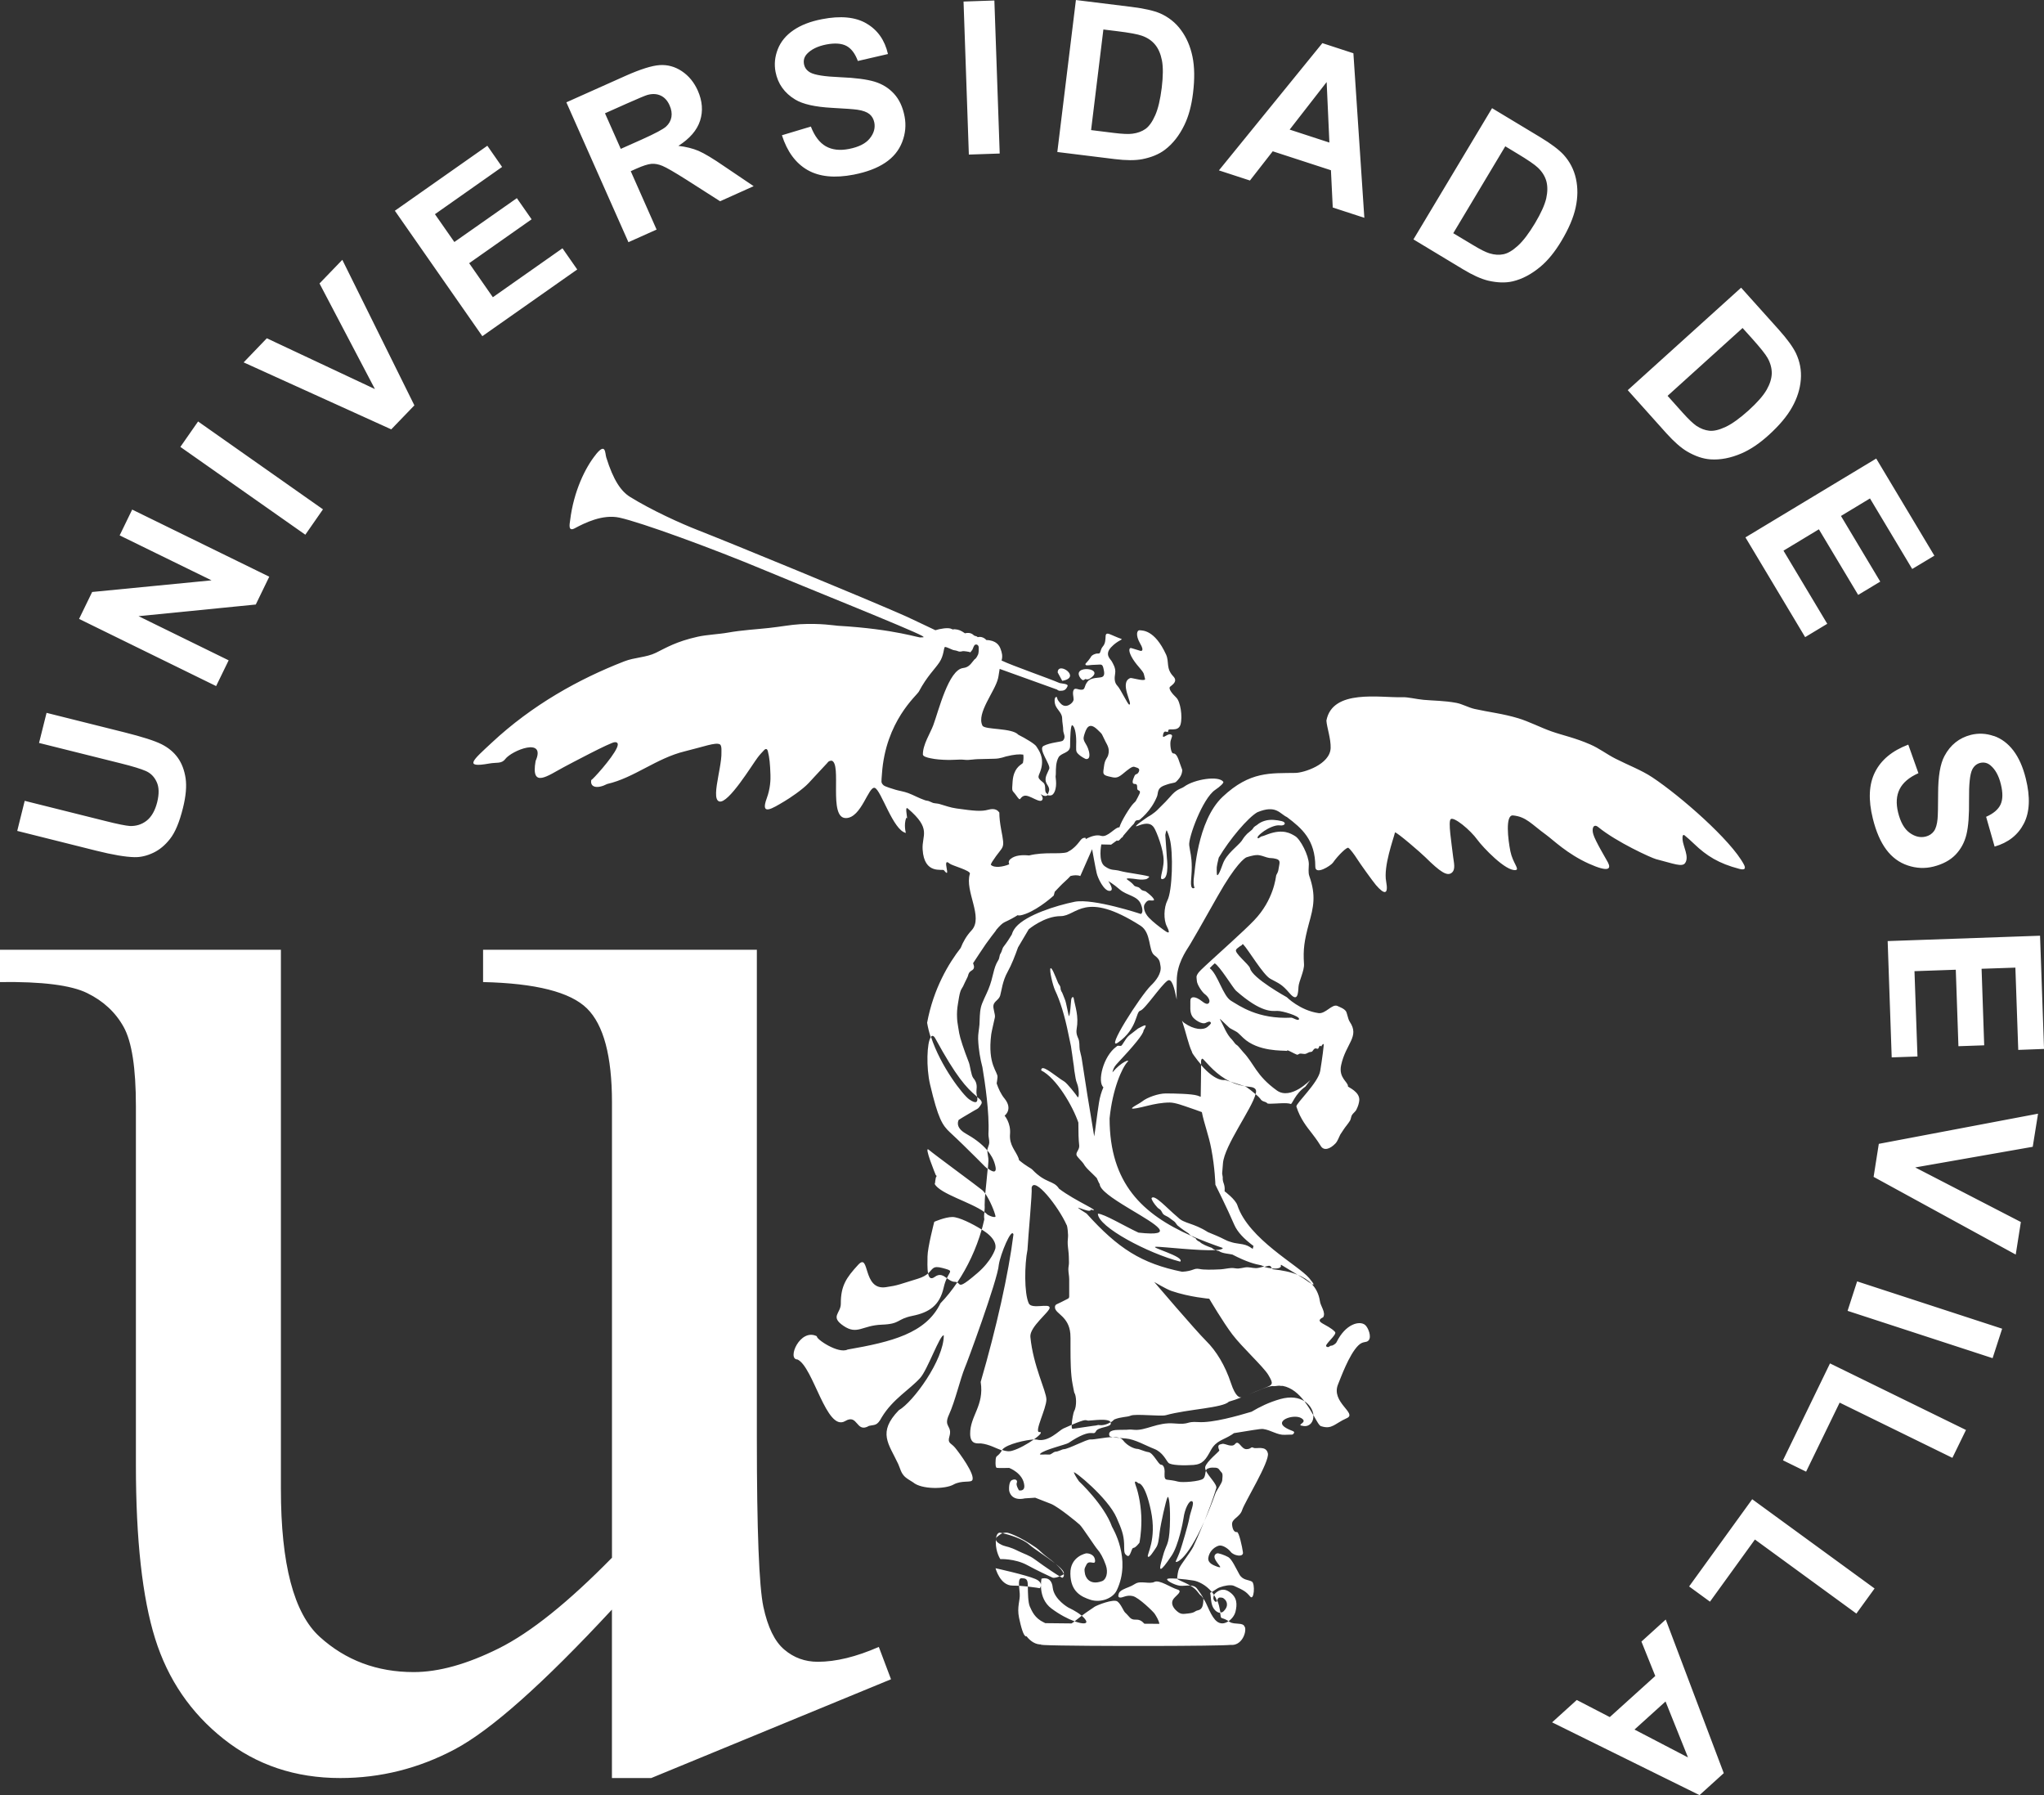 <svg height="72" viewBox="0 0 82 72" width="82" xmlns="http://www.w3.org/2000/svg"><rect x="0" y="0" width="82" height="72" fill="#333333" stroke="none"/><path d="m66.825 64.958 2.328 6.162-.973.881-5.914-2.919.99-.897 1.324.686 1.825-1.649-.555-1.38zm-55.556-26.864v21.632c0 3.012.52 4.988 1.56 5.928 1.037.941 2.296 1.412 3.767 1.412 1.004 0 2.142-.317 3.416-.952 1.274-.635 2.785-1.847 4.539-3.635v-18.259c0-1.861-.336-3.117-1.004-3.773-.668-.657-2.056-1.009-4.167-1.057v-1.297h10.983v19.603c0 3.678.088 5.926.261 6.748.175.82.454 1.395.84 1.72.385.328.832.489 1.346.489.722 0 1.537-.198 2.446-.596l.489 1.297-9.619 3.962h-1.577v-6.756c-2.758 2.972-4.86 4.839-6.309 5.606-1.447.767-2.977 1.15-4.59 1.15-1.798 0-3.357-.52-4.676-1.566-1.319-1.043-2.237-2.386-2.751-4.028-.513-1.641-.771-3.964-.771-6.968v-14.391c0-1.529-.164-2.586-.493-3.175-.327-.589-.815-1.04-1.461-1.356-.644-.318-1.812-.466-3.5-.442v-1.297zm55.548 30.151-1.245 1.126 2.146 1.118zm-42.905-50.027c.396-.485.359-.03.41.13.287.922.598 1.36.949 1.579.878.545 2.068 1.081 2.724 1.336 1.234.481 6.792 2.764 8.356 3.46.167.082.675.312 1.174.554.182-.057.519-.121.655-.049l.029.017c.031-.003.073 0 .087-.008.179.015.258.057.404.156l.006.009c.151-.036.267-.015.366.084.041.031.124.024.144.068h.024c.111-.031.251.024.329.117.399.01.523.217.574.365.047.125.093.279.037.456.413.202 1.897.716 2.331.905.069.021.367.026.315.127-.074.174-.172.183-.309.183-.024.003-.077-.017-.115-.051-.236-.086-1.951-.701-2.298-.827-.01.027-.042.301-.064.377-.121.527-.878 1.401-.626 1.899.091.174 1.187.08 1.441.366.279.14.661.366.721.467.092.148.309.415.199.87-.083.342-.233.339.065.57.162.126.024.364.157.449l.038.036c.009-.049.07-.135.052-.228-.032-.163-.162-.202-.139-.422.013-.114.083-.224.144-.375.068-.159-.459-.8-.228-.919.268-.141.721-.161.772-.21.147-.139.018-.297.018-.409.001-.171-.04-.292-.045-.517-.018-.226-.258-.356-.291-.58-.036-.226.045-.244.045-.244.055-.033.027.054.096.147.069.095.153.207.293.207.134 0 .306-.136.319-.252.001-.121-.056-.27 0-.383.055-.117.189 0 .334-.014.143-.014.077-.136.221-.32.149-.189.47-.143.584-.189.112-.046.101-.171.054-.364-.047-.185-.103-.127-.325-.127-.223 0-.336.05-.384.004-.034-.046.013-.058.107-.175.148-.186.085-.147.154-.204.048-.037.153-.086.245-.077.103.019.069-.148.18-.28.114-.126.105-.303.114-.42.006-.118.082-.102.138-.086.069.021.351.154.475.193.125.035-.115.046-.392.342-.277.297-.02.481.023.562.045.085.174.274.139.483-.034.211-.033.369.088.499.129.13.415.753.475.755.17.012-.422-.891.046-1.064.042-.015.345.078.498.078.152 0 .078-.046.054-.199-.018-.153-.235-.307-.444-.63-.203-.32-.172-.483-.061-.449.119.036.31.095.357.109.018.006.182.03-.013-.298-.19-.332-.129-.537-.015-.527.11.012.596-.028 1.055.969.14.303-.015.554.292.879.193.203-.038.336-.121.41-.098.071.071.28.24.442.166.157.26.761.172 1.077-.1.33-.495.112-.495.251 0 .145-.148-.091-.203.145-.057.238.147-.024.285 0 .138.023.043.132.017.253-.034.118 0 .513.108.513.112 0 .18.145.267.415.092.276.106.212.073.368-.036.154-.152.279-.227.351-.082.071-.129.021-.458.144-.328.116-.25.302-.314.455-.114.278-.274.509-.449.697-.036.037-.071.075-.111.112-.041.039-.083.077-.125.112-.042.035-.119.013-.161.044-.047.036-.063.123-.108.154-.032.019-.245.271-.398.451-.014.049-.045.069-.071.081-.052.058-.088.098-.101.103-.046.027-.069.022-.079 0l-.235.172-.394-.009s-.138.685.14.877c.276.195.345.108.648.195.231.064.848.134 1.116.21.046.013-.01.059-.07.096-.057.036-.24.042-.384.021-.219-.033-.485-.062-.421.001.034.035.156.089.285.247.041.05.156.054.196.081.037.026.057.051.088.082.066.059.159.054.185.075.259.189.388.351.309.361-.154.024-.216-.072-.353.15-.066.105-.02.342.168.54.167.174.416.365.591.491.119.085.324.239.131-.14-.137-.266-.122-.755.022-1.041.198-.369.246-1.934.091-2.485-.042-.158-.084-.256-.112-.316-.024-.059-.063.176-.063.176l.064.923s.094.738-.131.834c-.237.098 0-.297 0-.735 0-.436-.283-1.158-.385-1.315-.102-.154-.259-.228-.644-.077-.318.125.404-.361.404-.361s.237-.121.43-.329c.059-.064.203-.199.269-.269.115-.12.24-.265.278-.305.231-.235.351-.213.482-.31.393-.285 1.365-.449 1.559-.19.031.044-.124.189-.327.327-.503.339-1.086 1.931-1.039 2.227.038.294.101.44.101.881 0 .438-.097.793.05.84l.065-.021c-.046-.086-.057-.246-.019-.503.022-.008.101-2.165 1.143-3.148 1.099-1.035 1.929-.94 2.919-.958.333-.004 1.387-.334 1.414-.996.014-.372-.153-.831-.17-1.103.242-1.28 2.163-.909 3.047-.937.237-.009.544.077.856.105.398.037.824.03 1.317.123.225.042.482.188.723.242.565.127 1.137.188 1.747.372.436.131.896.372 1.338.528.449.159.944.256 1.554.523.365.157.674.4 1.016.572.512.261 1.041.459 1.475.747 1.133.752 3.158 2.522 3.673 3.493.075.14.073.247-.18.18-.833-.217-1.314-.526-1.807-.996-.133-.126-.265-.249-.388-.347-.073-.058-.094.035-.083.17.024.279.274.687.106.935-.119.18-.466.027-1.169-.152-.18-.046-1.578-.68-2.322-1.288-.174-.141-.273.032-.195.293.08.271.509.981.586 1.126.142.274.015.399-.762.051-.87-.391-1.433-.951-1.715-1.156-.592-.429-.799-.729-1.333-.78-.315-.027-.199.968-.103 1.44.094.46.375.719.218.75-.402.069-1.34-.935-1.534-1.203-.3-.417-.954-.945-1.077-.838-.111.093.031.947.097 1.516.024.219.114.51-.066.642-.18.13-.44-.026-1.055-.635-.176-.175-1.136-1.005-1.212-.991-.059.257-.471 1.361-.355 1.968.097.525-.06.552-.413.139-.131-.156-.628-.847-.735-1.018-.133-.21-.295-.422-.362-.465-.038-.072-.415.288-.628.594-.079.113-.704.514-.704.158 0-1.086-.544-1.541-1.137-1.99-.29-.131-.431-.508-1.188-.195-.378.216-1.115 1.086-1.549 1.822-.105.435-.079.374-.079.599 0 .243.112.028.246-.357.142-.395.606-.717.749-.91.066-.09.073-.135.228-.294l.194-.162.077-.104c.036-.035.071-.048.11-.077.12-.099.209-.139.324-.174.222-.068.481-.033.678.014.203.049.135.202-.08.17-.181-.026-.475.12-.628.226-.089.063-.157.118-.2.162-.07.072-.083.118-.033.131.018.004.1-.073.135-.078.068-.01.129-.042.251-.086.621-.228.922-.024 1.088.073.214.12.554.784.554 1.125 0 .149-.032.336.02.481.274.78.172 1.234-.02 1.916-.182.683-.233 1.021-.194 1.607.02.27-.208.696-.221.921-.015.261-.032.633-.356.256-.313-.363-.394-.375-.771-.58-.291-.157-.883-1.167-1.092-1.382-.032-.033-.033.027-.077.048-.059.026-.122.087-.186.134-.085.069.071-.045-.013.026-.126.109.512.597.551.75.083.396 1.475 1.162 1.475 1.162s.532.531 1.271.638c.287.04.547-.383.76-.287.17.078.25.105.329.194.066.076.082.314.165.44.407.603-.154.861-.345 1.739-.112.521.295.683.272.851-.003.036.501.216.454.582-.014.103-.04.208-.121.368-.033.062-.134.138-.171.202-.037.063-.04.157-.075.219-.089.147-.184.243-.253.352-.051.085-.121.174-.143.217-.061.123-.106.26-.191.351-.216.225-.47.315-.597.089-.034-.059-.144-.231-.346-.492-.19-.247-.466-.572-.624-1.076-.036-.113.877-.949.956-1.432.078-.474.156-1.063.137-1.08-.004-.005-.066.028-.084.081-.018.059-.057-.072-.1.04-.066.189-.115-.071-.258.159-.04.063-.094.023-.159.062-.033.019-.069.035-.107.05-.073.026-.165-.013-.249-.004l-.093.046c-.015.001-.06-.019-.115-.046l-.176-.088c-.055-.027-.101-.047-.115-.047-.034 0 .024.03-.005.026-.167-.024-1.169.042-1.765-.523-.037-.037-.074-.071-.11-.107-.033-.03-.065-.06-.096-.09-.077-.073-.296-.158-.364-.222-.145-.14-.267-.255-.345-.328-.047-.045.003.044.05.131.064.114.209.494.413.684.038.039.085.113.125.159.057.066.073.049.138.122.031.03.153.186.185.219.448.467.513.937 1.351 1.54.563.406 1.35-.424 1.347-.419l-.198.266c-.413.285-.535.717-.587.696-.158-.064-.602-.008-.843-.009-.151 0-.057-.03-.203-.078-.174-.055-.126-.086-.256-.208-.037-.034-.074-.068-.112-.1l.004-.008c.022-.084.083-.258-.26-.287l-.187-.025-.039-.012c-.12-.039-.355-.114-.529-.169-.564-.268-.903-.716-1.093-.903-.051-.049-.087.028-.084.116l.003.121c.612.705.959.599.959.599.001 0 .093.029.215.068.217.104.467.181.755.206l-.187-.025.012.003c.018.007.036.017.056.029l.034.021c.064.042.201.146.341.268-.142.577-1.251 2.062-1.307 2.772l-.033.407.024.151c-.017.241.102.254.075.566 0 0 .436.321.513.563.452 1.36 2.445 2.403 2.879 2.918.227.27.202.292.102.235-.148-.157-.34-.276-.56-.365-.241-.145-.461-.278-.665-.403l-.017.011c.048.119-.134.155-.355.134-.033-.047-.04-.119-.135-.104-.045.008-.105.024-.171.041.097.032.205.053.305.062l.02.023.041.015c.353.036.689.103.976.22l.211.13c.031.019.084.056.141.096l.087.061c.044.03.087.059.12.078.171.176.287.401.331.686.018.195.254.464.13.652-.412.199.185.266.478.588.097.107-.453.518-.347.585.1.067.122-.037.199-.035.059.003.18-.084.204-.132.369-.756.937-.877 1.15-.699.121.099.276.482.134.626-.098.102-.217.008-.412.201-.37.368-.7 1.297-.808 1.556-.296.724.789 1.161.351 1.356-.491.219-.591.462-1.025.324-.073-.005-.173-.197-.316-.447-.002-.038-.009-.077-.021-.116-.041-.148-.152-.322-.342-.443-.221-.289-.504-.543-.866-.612h-.08c-.105-.027-.208.026-.329.006-.176.004-.556.172-.968.345.167-.075.401-.174.663-.274.332-.121.346-.162.133-.521-.195-.324-1.059-1.116-1.441-1.621-.382-.505-.926-1.431-.926-1.431s-.791-.064-1.515-.312c-.202-.068-.694-.361-.694-.361s1.656 1.941 2.077 2.358c.422.415.772 1.004 1 1.692.19.575.353.59.426.577-.171.069-.346.131-.505.174-.248.256-1.657.3-2.529.543-.209.059-1.219-.067-1.414.019-.144.063-.384.04-.656.153-.052.051-.104.091-.154.123l.011.011c.058.192-.513.153-.594.343-.125.216-.12-.192-1.099.464-.104.068-.99.273-1.135.433-.054.057.074.022.379.032.013 0 .03-.007.05-.018l.126-.078.052-.018c.12 0 .271-.099.333-.099.19-.003.923-.403 1.075-.392.159.011.569-.089.893-.095-.073-.011-.116-.023-.125-.039-.041-.096-.051-.25.37-.25.607 0 .298-.03.622-.002.456.041.932-.315 1.598-.256.662.058.445-.089.963-.055.583.04 1.599-.253 2.142-.415.324-.192.69-.376 1.151-.507.432-.121.749-.054.965.083.145.186.264.387.362.559.025.264-.141.466-.379.44-.401-.045.209-.126-.1-.316-.301-.186-1.153.106-.59.407.213.115.341.109.289.194-.052.087-.071.048-.366.066-.297.015-.547-.188-.865-.233-.115-.017-.568.073-1.173.166l-.084.058c-.341.221-.626.235-.837.616-.207.382-.324.573-.702.602-.381.029-.912.015-1.007-.087-.095-.103-.227-.426-.57-.558-.341-.132-.774-.387-1.134-.416-.092-.008-.178-.015-.256-.022-.073-.027-.169-.035-.275-.033.066.012.162.022.275.033l.069.028.061.054c.194.258.489.356.579.356.085 0 .271.103.46.133.19.037.391.502.496.502.099 0 .144.142.144.266 0 .13-.033.315.085.333.116.015.275.03.451.078.17.05.879-.005 1.011-.116.09-.08.074-.226.111-.323-.027-.055-.039-.105-.03-.147.05-.223.581-.632.566-.665-.104-.237.011-.233.117-.261.111-.033.383.171.519 0 .146-.175.24.211.448.211.206 0 .172-.115.284-.056.107.06.507-.107.58.225.072.336-.928 1.954-1.028 2.261-.094.31-.435.353-.408.604.025.244.117.302.197.292.077-.012.21.596.238.809.032.219-.377.139-.493-.02-.119-.152-.354-.288-.485-.241-.127.04-.322.164-.394.406-.077.244.089.342.342.434.246.084.05-.057-.066-.259-.116-.201.016-.26.055-.275.049-.021.299.064.452.149.147.083.309.452.445.692.136.244.368.211.503.29.137.08.091.797-.072.597-.167-.2-.261-.251-.649-.426-.13-.057-.398-.004-.564.059-.132.045-.247.159-.388.223l.064-.038c.032.038.062.079.09.123-.022.051-.059.169.031.25.057.052.072.024.088-.019-.033-.086-.074-.162-.119-.231l.007-.016.005-.01s.256-.334.595-.105c.339.225.319.521.256.792-.038.161-.152.303-.28.39.079.053.112.087.384.101.148.007.216.04.242.084l.038.074c.048.237-.157.734-.581.692-.268.026-1.629.04-3.128.043l-1.195-0c-1.902-.004-3.624-.025-3.241-.063-.254.024-.471-.131-.622-.325l-.02.001c-.105.007-.211-.409-.282-.745-.091-.436.048-.691.028-.963-.008-.103-.022-.218-.028-.32-.086-.003-.173-.006-.258-.006-.506 0-.685-.697-.685-.697s1.229.27 1.598.431c.358.158.179.371.179.371s-.208-.037-.481-.067l-.001-.074c-.007-.246-.095-.254-.254-.261-.096-.001-.108.135-.099.303.123.009.244.02.354.032.004.253.006.638.081.805.085.18.188.459.565.636l.055.027c.268.005.632.008 1.052.011.058-.035.114-.074.17-.122l-.047.038c-.261-.094-.599-.268-.928-.514-.568-.424-.399-1.198-.399-1.198s.399-.134.448.352c.051.489.638.814.638.814s.311.138.527.321c-.073.055-.152.117-.238.187l-.047.038c.328.118.535.111.452-.036-.036-.066-.096-.13-.166-.189.118-.089.219-.158.299-.213l.131-.088c.036-.024.063-.042.082-.057.087-.061.775-.333.922-.211.15.116.231.374.309.445.179.162.197.289.416.281.189-.009.268.078.353.164.203.003.405.004.603.004l-.003-.011c-.02-.126-.132-.311-.188-.394-.054-.082-.634-.648-.873-.707-.251-.061-.399.068-.518.059-.111-.012-.05-.147-.05-.147l.004-.02c.01-.031.047-.095.17-.156.17-.087.282-.099.491-.231.208-.134.573.025.768-.075.195-.098.664.23.91.302.246.067-.026.225-.141.374-.122.154-.044.346.126.492.165.147.254.12.458.099.303-.033.232-.095.411-.132.18-.043.188-.253.199-.394.002-.03-.001-.058-.009-.086l-.067-.091c-.039-.021-.089-.073-.163-.176-.071-.095-.177-.175-.289-.241-.139-.009-.294.022-.417.007-.215-.025-.647-.251-.467-.285.073-.012.208-.009.361.001-.006.044.274.128.523.276.111.006.212.037.28.133.119.171.21.272.239.375l-.067-.091c.075.1.142.203.182.288.185.404.344.81.65.813.079.001.169-.032.253-.088-.033-.025-.074-.051-.146-.081l-.046-.018-.064-.021c-.064-.022-.048-.03-.079-.214-.078-.004-.171-.053-.243-.151-.114-.149-.124-.38-.133-.476-.006-.065-.014-.124-.026-.175l.064-.038c-.241-.293-.554-.427-.725-.455-.156-.027-.429-.061-.662-.077.007-.123.031-.303.082-.419.086-.183.429-.605.56-.854.051-.1.238-.513.445-1.025.141-.316.293-.691.455-1.138.038-.101.255-.396.265-.503.025-.261.02-.28-.065-.365-.05-.047-.064-.141-.215-.147-.205-.008-.191.003-.284.03-.049.014-.074.047-.09.089.106.235.463.556.416.704-.132.433-.314.915-.482 1.331-.741 1.665-1.182 1.681-1.144 1.601.043-.093.146-.319.188-.457.049-.141.305-.989.353-1.254.041-.272.229-.649.111-.698-.118-.05-.295.326-.338.669-.02.156-.205 1.097-.473 1.502-.509.768-.501.574-.431.301l.036-.132c.012-.044.024-.086.034-.123.129-.506.248-.411.283-1.206.033-.783-.038-1.278-.094-1.167-.06.105-.269 1.047-.311 1.374-.041.333-.059.518-.151.648-.086.123-.263.425-.323.354-.06-.072.365-.679.12-1.843-.246-1.164-.503-1.097-.503-1.097s-.218-.207-.105.092c.115.3.226.875.226 1.397 0 .518-.078.894-.078.894s-.154.208-.243.208c-.085 0-.116.398-.249.314-.14-.089-.113-.149-.124-.495-.016-.342-.095-.564-.299-1.025-.341-.799-1.756-1.943-1.716-1.816.046.126.205.35.205.35s1.008.937 1.325 1.822c.018.047.796 1.291.189 2.556-.153.316-.625.5-1.035.381-.408-.13-.813-.339-.824-1.048-.016-.705.639-.821.639-.821s.303-.011.348.254c.041.272-.218-.019-.336.188-.115.206-.084.223-.07.348.011.127.154.521.688.326.166-.057.259-.341.154-.641-.104-.299-.233-.519-.335-.63-.1-.111-.606-.895-.71-.99-.101-.096-.844-.706-1.149-.836-.309-.124-.64-.25-.64-.25s-.118.008-.228.015l-.143.009-.037.002c-.595.133-.638-.323-.638-.323s-.03-.349.119-.412c.144-.062.229.015.188.114-.044.091.088.299.088.299s.23.06.214-.189c-.038-.5-.608-.71-.608-.71s-.45.012-.498-.003c-.043-.014-.058-.122-.043-.33.015-.202.08-.076.269-.396l-.017.028c-.24-.083-.502-.243-.841-.281-.106-.013-.427.08-.434-.378-.011-.726.572-1.13.422-2.089.63-2.164 1.119-4.343 1.314-5.914-.077-.296-.521.791-.586 1.208-.034.588-1.341 4.117-1.356 4.117-.202.495-.392 1.351-.647 1.91-.231.501.153.42.018.876-.082.276.071.244.237.45.166.204.803 1.062.685 1.291-.06.117-.422-.006-.758.18-.33.186-1.281.201-1.619-.09-.097-.062-.245-.147-.323-.219-.168-.156-.188-.33-.274-.518-.38-.813-.842-1.262.026-2.157.573-.325 1.803-2.013 1.803-3.001-.145-.058-.653 1.386-.947 1.707-.407.456-1.1.846-1.54 1.575-.191.36-.278.292-.513.348-.527.309-.435-.503-.957-.193-.753.445-1.273-2.178-1.913-2.471-.436 0 .106-1.275.78-.93-.05.105.863.72 1.231.532 1.757-.306 3.141-.644 3.726-1.856.236-.243.463-.525.673-.838-.024-.013-.055-.022-.097-.022-.122 0-.222-.075-.32-.147.147-.313.258-.291-.178-.408-.397-.106-.378.044-.575.216.031.169.106.26.268.14.203-.149.343-.052.485.053-.044.091-.091.214-.128.378-.16.717-.583.997-1.245 1.131-.663.135-.467.327-1.246.356-.779.029-.974.422-1.526.048-.554-.376-.108-.5-.109-.889-.004-.717.219-1.043.696-1.561.476-.517.163 1.034 1.108.898.502-.072.528-.109 1.281-.338.21-.064.333-.142.417-.215-.041-.192-.024-.489-.024-.678 0-.351.271-1.391.271-1.391s.431-.193.729-.193c.262 0 .809.275 1.174.503-.22.775-.568 1.507-.98 2.121.015.007.028.018.039.028l.03.031c.067.068.136.083.74-.436.57-.489.708-.95.708-.95.002 0 .144-.329-.405-.708-.04-.027-.085-.056-.132-.086l.036-.128.069-.283c-.018-.095-.008-.189.002-.291-.543-.396-1.768-.723-1.996-1.127.033-.005.014-.248.083-.317l-.038-.042s-.492-1.193-.281-1.013c.21.181 1.934 1.445 2.148 1.621.039.032.079.08.12.138-.015.164-.025.315-.025.46.007.103-.002.194-.011.28.049.034.093.069.129.106.181.103.33.116.318.063-.037-.186-.227-.649-.412-.909.025-.286.067-.607.098-.992-.059-.045-.103-.086-.103-.086s-.048-.048-.128-.129l-.228-.229c-.3-.299-.73-.723-1.051-1.017-.309-.289-.476-.544-.802-1.926-.161-.685-.126-1.68.027-1.889-.063-.195-.113-.391-.145-.584.256-1.381.874-2.395 1.347-3.001.097-.248.237-.494.435-.703.495-.531-.286-1.576-.066-2.272.043-.129-.722-.329-.813-.408-.347-.298.102.685-.228.267-.057-.071-.795.193-.855-.834-.037-.582.374-.816-.592-1.64-.161-.139.04.526-.065.365-.11.293-.015.613-.015.611-.512-.1-.99-1.709-1.245-1.805-.254-.094-.535 1.21-1.164 1.21-.716 0-.144-2.196-.573-2.304-.091.013-.119.021-.176.099 0 0-.228.244-.484.52l-.172.186-.085.092c-.237.258-.772.616-.974.734-.476.282-.981.615-.708-.122.143-.388.156-.747.148-.94-.014-.435-.038-.687-.105-.95-.015-.066-.064-.13-.149-.041-.071.076-.167.175-.255.291-.216.28-1.178 1.874-1.544 1.768-.203-.059-.128-.525-.038-1.021l.054-.299c.043-.247.078-.483.071-.661l-0-.12c-.003-.076-.015-.162-.064-.189-.166-.094-.661.098-1.405.279-1.146.279-2.029 1.062-3.115 1.311-.402.207-.694.136-.639-.158.042 0 .838-.868 1.026-1.289.033-.076.047-.136.033-.175-.01-.031-.048-.062-.115-.054-.134-.019-1.859.901-2.038.996-.655.348-1.338.885-1.138-.244.429-.974-.953-.424-1.219-.076-.149.199-.342.123-.649.18-1.045.186-.632-.147.107-.836 1.624-1.514 3.49-2.553 5.314-3.262.424-.166.882-.153 1.275-.346.411-.203.815-.451 1.67-.642.361-.082.871-.103 1.211-.165.593-.105 1.137-.13 1.641-.186.459-.049.893-.132 1.256-.152.831-.045 1.395.055 1.515.062 2.336.135 3.319.516 3.328.465l.029.001.084-.005c.008-.009-.001-.024-.056-.055-.462-.261-4.896-2.036-6.324-2.636-2.13-.89-4.94-1.913-5.817-2.106-.681-.149-1.411.221-1.798.428-.277.147-.2-.185-.181-.328.14-1.156.611-2.117 1.028-2.628zm46.382 41.915 4.909 3.58-.73 1.006-4.07-2.97-1.803 2.493-.837-.611zm-21.359 3.943c-.07.002-.088.066-.104.112.03.066.054.139.073.218.028.116.045.202.057.267.046.004.087-.009.116-.037.258-.243.109-.446.051-.492-.057-.047-.057-.068-.192-.068zm-8.694-2.586c.105-.031.191-.01.191-.01s.432.11 1.131.595c.131.091.247.229.408.348.151.111.272.208.368.292.221.173.375.328.335.414.035.125-.062.155-.062.155s-.032-.017-.1-.059c.033-.015.074-.033.118-.056.022-.011.037-.025.044-.041-.027-.087-.113-.218-.335-.414-.342-.269-.846-.582-1.049-.76-.281-.252-.846-.407-1.068-.46zm-.283.202c.039-.252.171-.217.171-.217s.035.007.092.021c-.034.012-.073.031-.11.06-.061.05-.127.088-.153.138-.004.018-.006.04-.008.064.021.113.232.207.292.23.16.06.239.037.627.232.2.098.426.164.629.315.54.393.863.6 1.013.691-.217.088-.283.052-.283.052l-.036-.016c-.128-.058-.576-.265-.987-.489-.496-.266-1.075-.239-1.075-.239s-.182-.263-.182-.684c0-.033.001-.063.003-.091-.005-.019-.003-.04.007-.061zm33.457-7.007 5.455 2.67-.545 1.118-4.523-2.215-1.346 2.769-.928-.455zm-30.628-5.558c-.33-.738-1.296-1.959-1.4-1.493.027.23-.135 1.881-.167 2.49-.119.594-.137 1.736.051 2.152.117.253.836-.021.838.176.005.166-.811.766-.773 1.169.111 1.166.643 2.177.643 2.512 0 .366-.503 1.319-.283 1.305.145-.01.012.132-.22.298-.317.015-1.067.183-1.255.394l-.017.028c.143.05.279.072.418.025.255-.073.609-.273.853-.447l.061-.001.059.006c.458.123.894-.368 1.059-.442.132-.06.244-.109.34-.15.007-.197.075-.513.096-.546.116-.192.092-.63.01-.741-.011-.017-.042-.212-.07-.342-.078-.393-.084-.966-.084-1.414l-0-.435c-.001-.078-.003-.141-.007-.184-.064-.685-.583-.787-.615-1.028-.02-.154.094-.147.246-.231.291-.156.322-.129.324-.24v-.683c-.003-.153-.033-.257-.034-.391-.003-.08.027-.195.024-.267 0-.081-.003-.159-.005-.233-.004-.192-.038-.368-.045-.514-.008-.135.017-.265.014-.363-.014-.303-.048-.414-.063-.409zm.874 7.853c-.126 0-.028-.104-.665.169-.007.095.002.163.036.161l.831-.122c.055-.003.119-.014.195-.033.048.008.094.009.145.008.092-.007.217-.033.351-.119l.011.011c-.063-.189-.759-.074-.904-.074zm30.842-5.585 5.818 1.898-.383 1.182-5.818-1.898zm-24.067-17.098c-.163-.006-.443.094-.443.094-.063.033-.413.258-1.147 1.558-.806 1.421-.884 1.567-1.105 1.934-.181.288-.533.786-.533 1.463 0 .192-.013.468-.001.744-.094-.46-.195-.877-.37-.755-.277.198-.908 1.157-1.093 1.203-.186.048-.106.721-.883 1.271-.565.399.896-1.877 1.313-2.282.188-.18.44-.489.382-.786-.034-.179-.019-.255-.246-.427-.249-.188-.111-.904-.56-1.188-2.253-1.433-2.544-.381-3.2-.381-.653 0-1.28.528-1.28.528l-.429.726c-.12.336-.259.697-.415.976-.209.37-.245.761-.301.956-.051.171-.232.224-.268.378-.033.134.079.373.056.495-.031.152-.128.545-.147.681-.158 1.234.277 1.502.251 1.725-.01.093-.019.174-.033.246.069.204.171.432.318.609.348.432 0 .684 0 .684s.258.291.218.742c-.036.446.226.66.343.965l.019.077c.306.257.468.312.537.384.537.563.852.418 1.067.76.641.494 1.793.967 1.27.842.014.204-1.022-.383-.165.156 1.262 1.399 2.202 2.004 3.835 2.335.466-.03.458-.156.69-.113.186.039.49.032.854.015.131-.008.287-.045.431-.053.094-.005.174.023.272.021.082-.006.184-.027.269-.044.174-.026.288.027.444.028.083 0 .217-.036.336-.068-.047-.013-.09-.029-.129-.047-.238-.043-.578-.13-1.153-.43-.126-.032-.405-.04-.541-.141-.033-.004-.085-.019-.136-.039.18-.01.291-.035.291-.084-.445-.154-.87-.315-1.269-.492-.053-.036-.093-.072-.09-.085-.143-.089-.301-.198-.462-.332l-.098-.131c-.073-.064-.121-.084-.196-.148-.089-.078-.208-.107-.267-.163-.038-.035-.076-.137-.111-.172-.051-.052-.087-.053-.127-.1-.134-.148-.224-.282-.239-.375.118-.176.609.396 1.06.77.252.258.609.212 1.202.591.284.116.45.184.698.31.132.067.168.067.298.109.089.028.245.039.401.07.325.061.401.243.413.152.003-.035.01-.06.024-.081-.396-.298-.647-.562-.777-.859-.274-.64-.755-1.601-.755-1.601s-.02-.688-.163-1.428c-.103-.556-.29-1.019-.38-1.484-.153-.054-.348-.13-.56-.198-.154-.05-.502-.187-.731-.187-.317.001-.627.066-.855.121-.866.219-.704.11-.48-.021l.076-.044c.063-.037.122-.073.157-.101.192-.156.643-.319.941-.319.35 0 1.046.013 1.272.085.048.017.093.031.134.049.003-.377.02-.99.013-1.41l.003.121c-.089-.103-.185-.224-.285-.364-.014-.019-.036-.053-.064-.095l-.024-.068c-.135-.279-.226-.738-.394-1.239.028.037.056.071.093.094.394.276.76.298.934.154.148-.125.145-.148.119-.184-.034-.045-.111-.015-.196.027-.156.075-.452-.131-.531-.251-.124-.189-.073-.42-.084-.622-.008-.198.186-.216.468.005.189.153.267.114.293.031.031-.08-.059-.226-.172-.309-.12-.087-.322-.392-.328-.54-.006-.145-.056-.168.078-.345.029-.038.119-.126.248-.246l.221-.204c.163-.149.355-.323.553-.504l.3-.274c.35-.32.687-.635.894-.851.792-.822.873-1.734.887-1.799.017-.072.075-.089.1-.284.026-.192.102-.329-.092-.383-.191-.054-.23-.014-.376-.06-.154-.046-.23-.085-.389-.099zm-8.295 4.542c.052-.057.172.261.305.579.023.056.066.096.088.152.016.038.008.094.022.13.014.037.026.076.053.108l.048.117c.03.062.045.13.061.157.053.094.153.707.168.676.056-.106.065-.481.089-.666.016-.112.089-.124.098-.06.061.358.213.708.118 1.252-.03.177.045.317.061.355.07.152.041.316.063.461.008.059.074.294.08.355.129.858.31 2.001.502 3.125.053-.315.103-.791.189-1.34.036-.237.1-.448.18-.63-.253-.213-.014-1.249.525-1.633.056-.078.167.02.219-.06.291-.453.204-.306.645-.664.273-.146.405-.217.222.074 0 .145-.383.609-1.085 1.358-.097.104-.142.217-.164.327.358-.43.731-.55.606-.422-.221.233-.603 1.086-.72 2.267 0 2.609 1.322 3.846 3.272 4.71.06.042.136.086.178.096.01.036.053.102.166.146.085.096.323.184.489.244.024.031.084.064.145.089-.645.033-2.17-.142-2.375-.136-.358 0 1.162.392.958.597-1.283-.331-3.303-1.392-3.303-1.924.24 0 1.074.504 1.629.76 1.578.175.681-.333-.276-.907l-.198-.12c-.559-.34-1.082-.689-1.082-.923-.009 0-.058-.094-.12-.241-.244-.255-.421-.38-.531-.578-.041-.071-.25-.255-.278-.34-.036-.118.123-.213.107-.387-.027-.231-.034-.523-.034-.917-.225-.66-.878-1.787-1.491-2.093 0-.264.418.103.79.358.044.029.088.06.131.084.125.076.487.539.528.61.079.134.079-.309-.006-.517-.066-.154-.071-.303-.097-.43-.027-.121-.021-.215-.058-.422-.017-.08-.027-.236-.045-.325-.019-.101-.03-.219-.049-.329-.019-.09-.085-.396-.103-.49-.147-.737-.337-1.34-.534-1.751-.092-.197-.24-.819-.182-.885zm39.62 5.83-.213 1.328-4.715.828 4.239 2.189-.206 1.306-5.702-3.117.209-1.324zm-37.95-10.605-.472 1.073c-.117-.046-.259-.036-.394-.001-.069.075-.144.152-.23.226-.126.112-.258.256-.401.405l-.04.152s-.564.521-1.119.732c-.176.066-.279.081-.332.057-.134.086-.302.179-.512.275-.096.042-.209.153-.338.306l-.033.054c-.068.082-.222.289-.388.517-.177.257-.357.534-.515.774.022.066.068.153.01.238-.031.048-.116.064-.171.152-.034.054-.04.134-.074.192-.061.114-.111.231-.166.346-.034.067-.083.123-.107.206-.045.132-.065.302-.092.453-.042.235-.051.418-.042.589.003.063.006.127.015.189.017.141.046.273.071.441.036.204.184.652.389 1.178.05.129.089.514.176.621.233.28.087.458.138.674.007.03.013.058.017.085l.076.063c.142.126.13.177.043.296-.083.11-.064.094-.234.186-.38.218-.623.373-.623.373s-.185.287.285.553c.298.167.624.39.862.674-.006.097.052.31.043.413-.006.109-.013.212-.021.312.15.113.4.257.285-.155-.055-.212-.166-.401-.307-.57.006-.118.069-.196.077-.304.006-.113-.04-.255-.033-.364.043-.834-.137-2.048-.242-2.67-.088-.333-.157-.719-.172-1.138-.006-.184.038-.383.054-.572.014-.238.004-.459.059-.697.045-.193.222-.523.297-.711.212-.513.189-.845.397-1.171.065-.103.034-.19.096-.275.051-.076.065-.203.115-.265.138-.179.253-.355.334-.494.027-.098.077-.195.161-.296.419-.489 1.615-.865 2.362-1.017.748-.143 2.654.49 2.654.49s.142-.051 0-.396c-.139-.339-.561-.339-.842-.582-.281-.243-.464-.339-.464-.339s.277.392.047.392c-.227 0-.472-.521-.514-.715-.048-.198-.182-.95-.182-.95zm-6.462 7.522c.387 1.189 1.282 2.332 1.533 2.509.279.193.356.121.321-.102l-.042-.035c-.393-.333-.799-.768-1.632-2.295-.07-.128-.131-.143-.18-.078zm44.493-4.055.159 4.541-1.034.039-.115-3.3-1.356.046.105 3.07-1.034.036-.106-3.068-1.657.058.12 3.422-1.034.036-.162-4.665zm-33.111 1.108c-.073.064-.11.099-.2.193.332.257.528 1.116.859 1.311.327.192 1.067.743 2.414.675.063-.001.3.161.311.049.009-.116-.661-.323-.873-.32-.209.003-.635.09-1.656-.809-.116-.103-.656-.995-.855-1.099zm31.254-9.122c.305.105.568.301.788.589.218.288.383.66.496 1.118.186.745.16 1.348-.076 1.807-.236.459-.628.767-1.174.925l-.341-1.195c.294-.129.486-.293.58-.494.093-.202.094-.472.012-.808-.084-.347-.224-.599-.417-.76-.125-.105-.263-.135-.418-.098-.14.037-.246.127-.317.271-.089.183-.132.582-.125 1.201.008.62-.027 1.087-.106 1.404-.078.317-.224.584-.439.808-.216.222-.513.381-.887.474-.341.085-.682.069-1.026-.046-.346-.115-.633-.328-.864-.638-.231-.31-.41-.725-.538-1.243-.187-.752-.159-1.375.088-1.864.246-.491.69-.858 1.334-1.102l.407 1.146c-.374.166-.624.381-.754.64-.132.262-.15.574-.061.938.096.388.25.659.462.813.213.154.428.205.646.151.14-.036.248-.107.327-.213.078-.107.127-.273.148-.496.013-.151.022-.494.022-1.023 0-.682.084-1.182.255-1.5.236-.445.592-.728 1.061-.847.304-.075.609-.061.916.046zm-40.816-3.663-.038.002c-.064.012-.093.158-.124.208l-.079.102c-.041-.03-.278-.054-.301-.049-.191.048-.156-.009-.342-.036-.092-.01-.262-.121-.378-.134-.054.053-.038.339-.216.611-.179.274-.5.561-.827 1.178-.082.161-1.34 1.185-1.483 3.309-.02.32-.05.341.064.451.065.058.366.143.485.181.134.041.33.068.503.132.222.082.43.206.693.294.033.01.092.014.122.024.069.022.114.054.182.077.059.018.193.024.254.042.251.073.436.145.684.18.712.1.998.129 1.284.05.281-.076.388.044.439.114 0 .202.027.424.071.667.17.882.098.6-.353 1.3-.028.04-.046.082-.061.126.135.145.499.085.741-.017-.037-.078-.026-.152.06-.219.179-.147.464-.162.735-.135.632-.156 1.23-.035 1.53-.131.096-.049.184-.105.25-.166l.066-.059c.23-.222.236-.372.422-.35 0-.001.003.015.006.049.219-.12.444-.185.62-.129.263.075.555-.356.731-.342.071-.256.434-.827.555-.949.018-.019.033-.034.045-.045l.045-.045c.021-.024.016-.033.094-.171.12-.224.103-.239.009-.283-.087-.053.032-.247-.133-.247-.162 0-.048-.229-.017-.306.054-.135.108-.037.181-.186.063-.154-.082-.154-.177-.194-.087-.033-.246.098-.476.289-.232.186-.302.154-.561.094-.258-.064-.222-.12-.184-.405.032-.28.13-.315.168-.451.071-.248-.031-.393-.111-.546-.176-.343-.085-.249-.314-.469-.362-.35-.461-.033-.541.221-.082.264.102.28.194.648.083.368-.133.301-.133.301l-.01-.005c-.04-.019-.187-.091-.284-.191-.116-.111-.083-.163-.083-.504 0-.347-.071-.612-.158-.651-.071-.037-.088.553-.088.838 0 .287-.365.26-.467.456-.105.194-.105.45-.105.638 0 .186-.027-.019.006.289.028.305-.063.582-.216.594-.071.008-.105 0-.114-.015-.015.027-.078.039-.112.036-.057-.005-.116-.035-.175-.077.063.08.098.154.077.212-.071.216-.526-.207-.739-.14-.212.066-.105.285-.327-.03-.156-.224-.17-.081-.133-.562.04-.485.278-.62.378-.697l.034-.028c.029-.143.029-.251.015-.336-.144-.023-.36-.009-.698.075-.028.006-.233.087-.447.09-.233.006-.463.012-.689.017-.13.004-.267.028-.39.032-.11.001-.207-.018-.31-.015-.154.001-.307.017-.443.015-.319-.004-.547-.026-.734-.066-.161-.031-.297-.075-.316-.144-.011-.399.304-.874.417-1.185.214-.576.612-2.222 1.196-2.292.254-.028.332-.208.44-.324l.001-.003.024-.026.023-.014.008-.008c.036-.028.101-.15.108-.176.019-.057.027-.163.023-.269-.004-.104-.078-.135-.139-.122zm-37.301 2.738 3.122.781c.714.179 1.21.337 1.488.476s.496.322.656.545c.16.225.263.498.312.82.047.322.012.718-.105 1.189-.14.567-.312.98-.516 1.239-.202.261-.432.45-.685.567-.25.117-.498.176-.741.171-.361-.007-.874-.093-1.537-.259l-3.171-.794.3-1.206 3.217.804c.509.129.845.195 1.004.205.256.008.481-.063.676-.217.194-.156.332-.401.417-.733.083-.337.078-.611-.02-.816-.094-.208-.241-.354-.434-.439-.196-.086-.528-.188-.997-.305l-3.288-.821zm3.435-8.153 5.499 2.692-.541 1.116-4.703.467 3.615 1.771-.503 1.033-5.498-2.694.525-1.08 4.789-.467-3.686-1.803zm37.129 6.533c0-.467.982.201.182.335-.053-.105-.12-.214-.182-.335zm.921.237c-.433-.574 1.107-.422.333.029l-.08.013-.062-.016c-.031.016-.08.071-.135.029zm31.916-8.817 2.333 3.896-.889.533-1.694-2.829-1.164.703 1.576 2.633-.886.533-1.576-2.631-1.42.857 1.756 2.933-.887.535-2.395-4.001zm-67.322-1.487 5.01 3.524-.708 1.018-5.013-3.522zm61.902-5.366 1.508 1.68c.339.379.568.694.69.945.16.337.228.693.197 1.065-.03.373-.145.74-.348 1.101-.201.362-.515.735-.941 1.121-.373.339-.737.582-1.091.735-.435.186-.847.266-1.243.239-.297-.02-.611-.125-.941-.318-.246-.146-.521-.388-.827-.726l-1.552-1.732zm.059 1.617-3.009 2.721.614.686c.231.257.412.427.541.516.172.115.346.179.523.198.177.019.395-.034.655-.156.258-.122.563-.342.916-.659.351-.318.59-.593.724-.825.133-.232.201-.452.207-.657.003-.208-.052-.415-.167-.62-.086-.154-.297-.418-.633-.792zm-56.175-2.735 2.891 5.838-.928.962-5.921-2.686.929-.967 4.337 2.037-2.223-4.235zm5.818-4.575.592.85-2.694 1.895.779 1.116 2.507-1.759.592.848-2.505 1.761.95 1.365 2.793-1.963.592.85-3.807 2.675-3.509-5.031zm40.307-1.507 1.931 1.163c.434.262.746.498.935.701.253.278.418.598.498.96.081.366.078.75-.01 1.155-.086.406-.278.855-.574 1.35-.26.433-.536.774-.832 1.023-.361.303-.73.501-1.117.593-.29.068-.622.058-.995-.029-.277-.068-.611-.218-.999-.452l-1.991-1.201zm.53 1.529-2.087 3.486.788.472c.294.179.516.291.666.335.197.061.383.073.558.037.174-.034.366-.147.579-.34.213-.193.44-.493.685-.899.243-.406.393-.742.454-1.001.057-.261.059-.491.005-.691-.056-.198-.167-.379-.339-.542-.127-.122-.405-.313-.837-.572zm-33.033-3.012c.278.186.489.444.638.776.186.42.216.825.093 1.207-.123.384-.415.721-.87 1.011.305.036.575.103.81.202.234.102.582.31 1.043.628l1.166.787-1.346.605-1.353-.864c-.484-.306-.805-.491-.962-.555-.157-.066-.305-.093-.444-.081-.138.012-.337.076-.597.191l-.229.103 1.037 2.342-1.13.506-2.49-5.61 2.377-1.063c.597-.266 1.056-.41 1.37-.43.315-.02.611.061.889.246zm25.695-1.126 1.245.406.439 6.6-1.267-.413-.073-1.495-2.335-.76-.914 1.172-1.245-.406zm-18.286-.786c.445.259.732.667.859 1.223l-1.208.279c-.111-.301-.265-.503-.461-.606-.197-.102-.464-.12-.803-.056-.349.069-.607.195-.778.379-.11.119-.148.256-.118.413.027.142.111.254.25.332.179.1.575.163 1.191.188.616.025 1.078.086 1.388.179.312.095.572.256.781.484.209.227.353.532.425.914.066.345.034.686-.098 1.026-.133.34-.359.615-.682.83-.321.215-.742.374-1.262.476-.761.147-1.377.086-1.852-.186-.476-.273-.816-.737-1.027-1.394l1.161-.349c.148.383.348.647.599.791.255.144.563.179.931.107.39-.076.668-.215.832-.42.165-.203.226-.417.184-.638-.029-.142-.093-.256-.194-.339-.103-.083-.265-.144-.486-.176-.152-.022-.491-.047-1.017-.075-.678-.037-1.172-.147-1.478-.334-.432-.261-.695-.63-.788-1.109-.059-.308-.027-.613.093-.916.12-.301.329-.554.628-.757.297-.203.676-.351 1.139-.44.751-.147 1.348-.088 1.791.173zm8.399-.943 2.235.276c.504.063.882.149 1.139.257.342.151.626.374.845.676.221.3.373.654.457 1.06.084.405.093.892.022 1.465-.061.501-.175.926-.344 1.273-.204.425-.466.757-.781.997-.238.181-.543.308-.919.381-.28.052-.646.051-1.096-.005l-2.304-.284zm-3.271.019.214 6.138-1.238.042-.213-6.138zm-13.908 3.784c-.096.027-.374.144-.832.347l-.881.393.633 1.427.837-.373c.54-.242.867-.417.982-.523.115-.105.186-.232.213-.379.025-.144.002-.303-.074-.472-.083-.188-.202-.318-.354-.389-.15-.071-.326-.083-.523-.03zm27.238-.513-1.484 1.907 1.594.52zm-8.957-2.108-.493 4.035.911.113c.341.042.59.054.746.032.204-.025.38-.09.525-.191.145-.105.275-.286.391-.55.116-.262.202-.63.261-1.101.057-.471.059-.836.008-1.099-.052-.264-.143-.474-.275-.633s-.307-.279-.53-.356c-.167-.061-.498-.122-.997-.183z" fill="#fff"/></svg>
